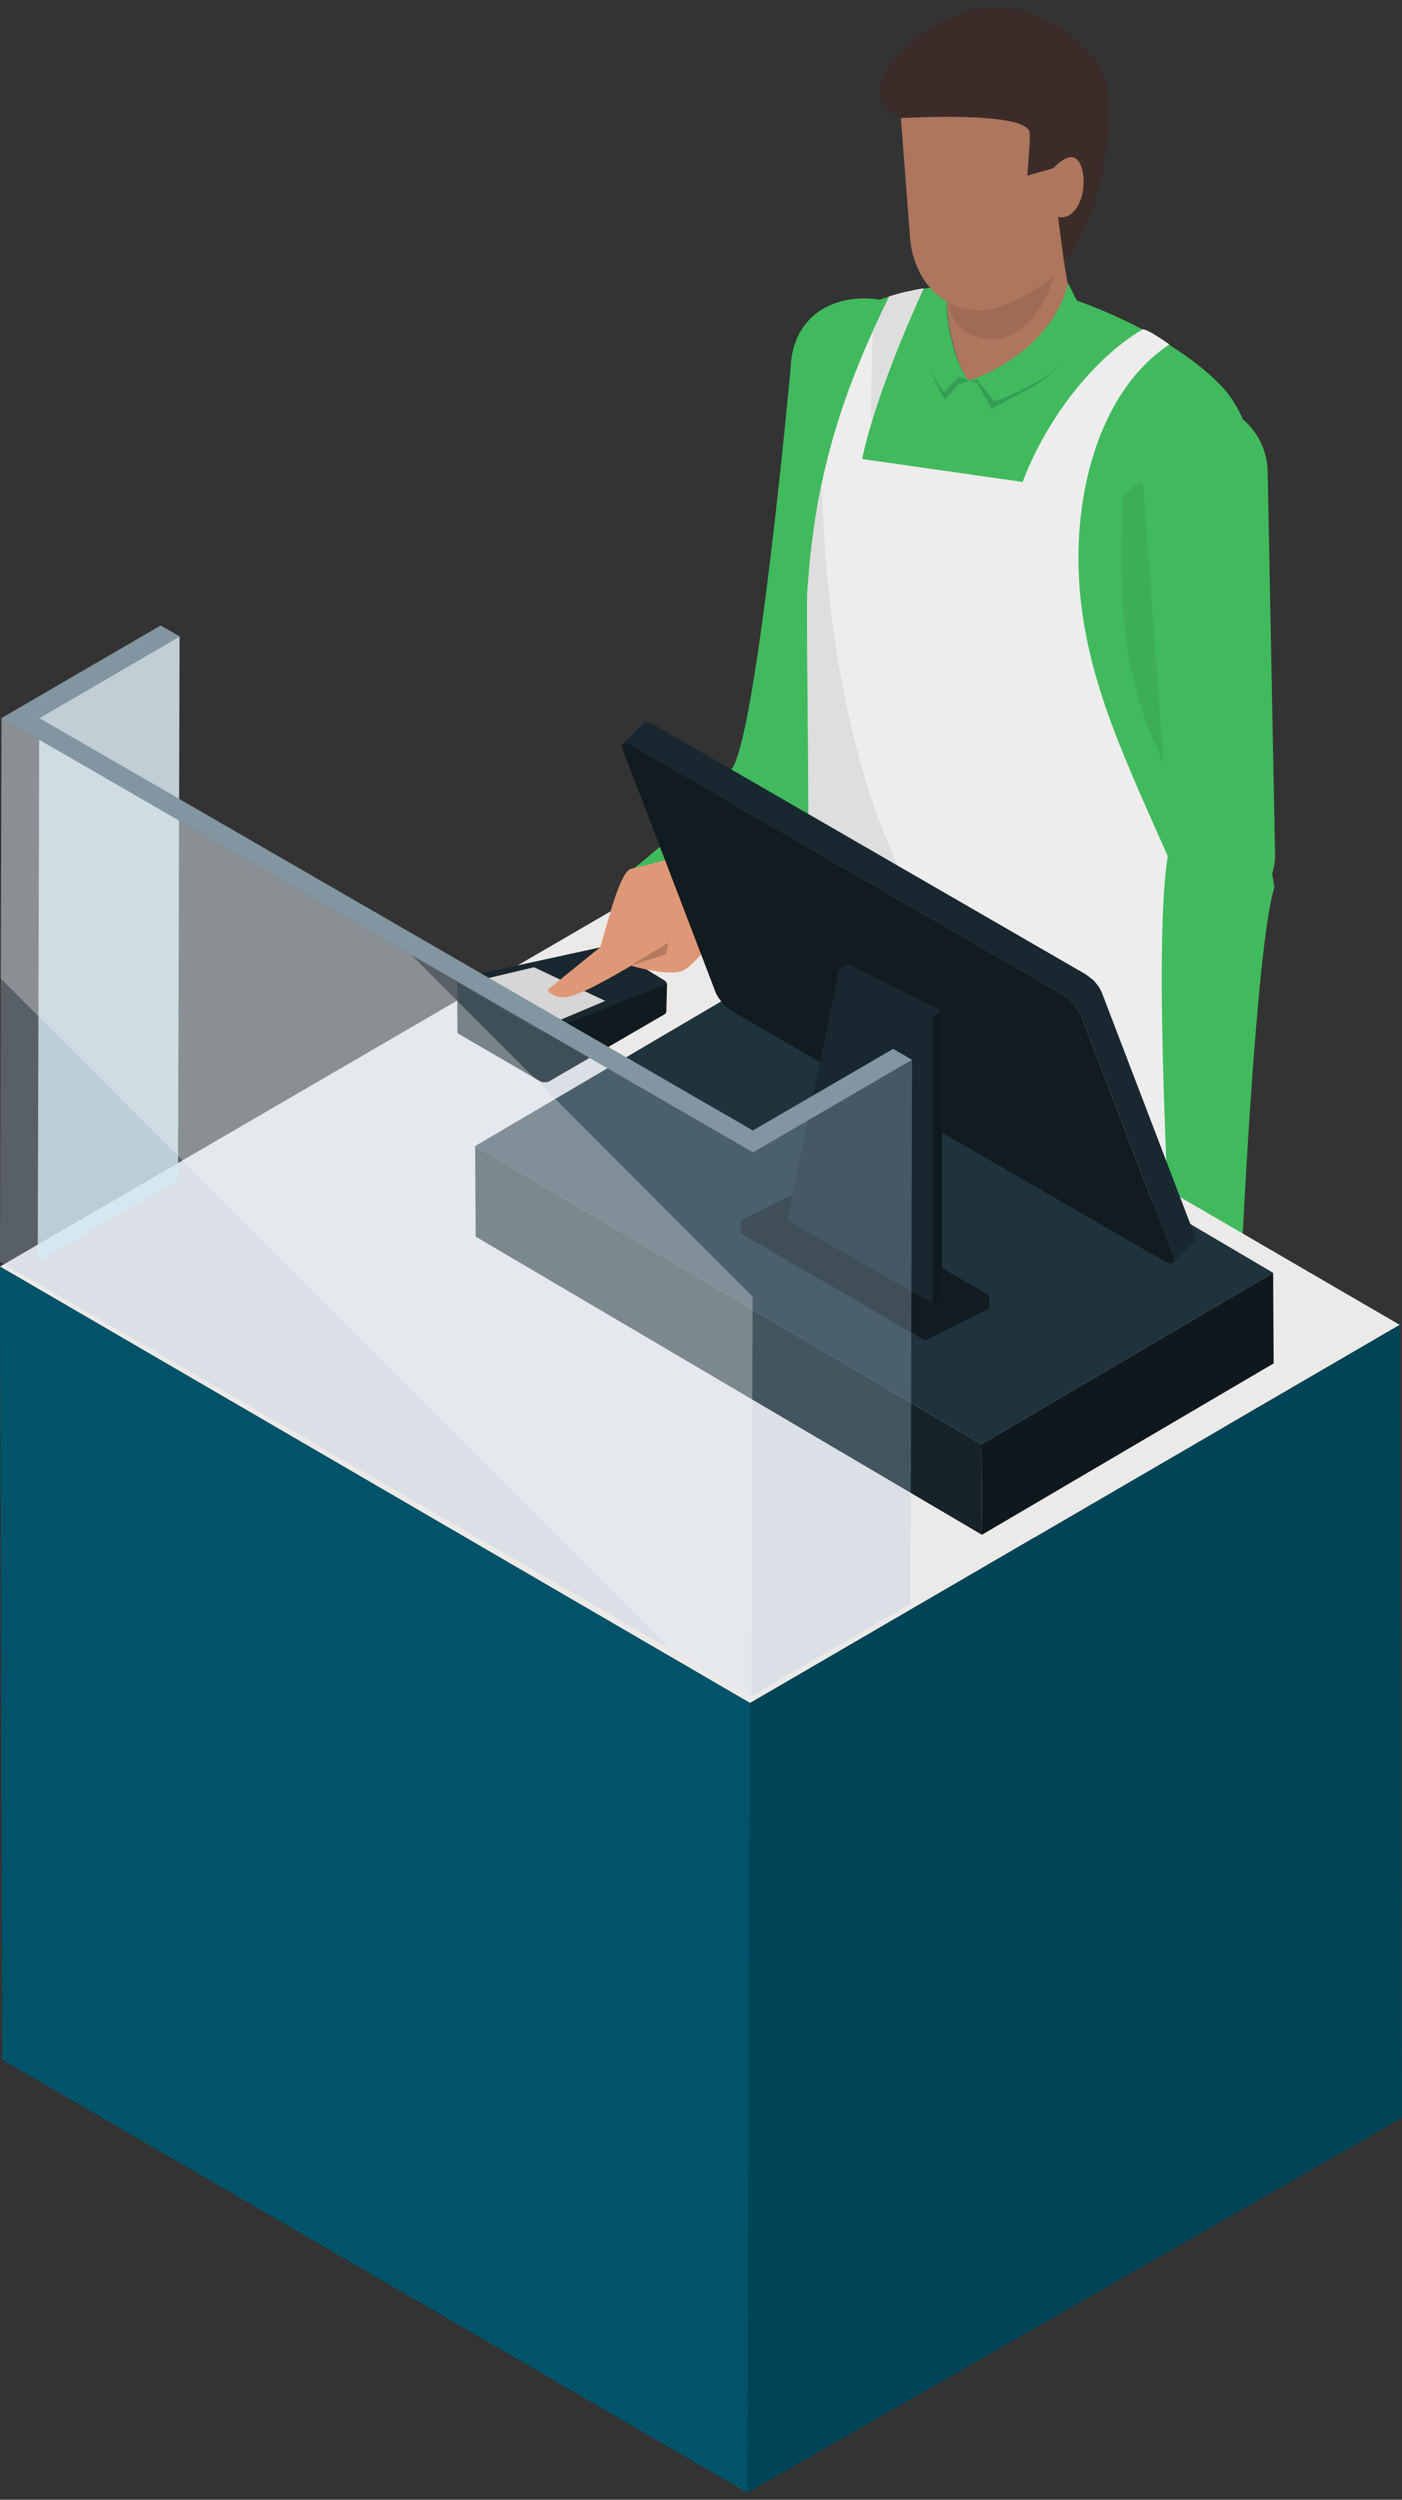 <?xml version="1.0" encoding="UTF-8"?>
<svg id="_レイヤー_1" data-name="レイヤー 1" xmlns="http://www.w3.org/2000/svg" viewBox="0 0 110 196">
  <rect x="0" y="0" width="110" height="196" fill="#333333" stroke="none"/>
  <defs>
    <style>
      .cls-1 {
        fill: #df9877;
      }

      .cls-2 {
        fill: #9e6c55;
      }

      .cls-3 {
        fill: #fff;
      }

      .cls-4 {
        opacity: .2;
      }

      .cls-4, .cls-5 {
        fill: #002d42;
      }

      .cls-6 {
        fill: #3b2c29;
      }

      .cls-7 {
        isolation: isolate;
      }

      .cls-8 {
        fill: #004557;
      }

      .cls-9 {
        fill: #d6d6d6;
      }

      .cls-10 {
        fill: #192830;
      }

      .cls-11 {
        fill: #3dad57;
      }

      .cls-12 {
        fill: #dedede;
      }

      .cls-13 {
        fill: #41ba5d;
      }

      .cls-14 {
        opacity: .8;
      }

      .cls-15 {
        fill: #e5f5ff;
      }

      .cls-16 {
        fill: #ad765d;
      }

      .cls-17 {
        opacity: .3;
      }

      .cls-18 {
        fill: #111b20;
      }

      .cls-19 {
        fill: #1f333d;
      }

      .cls-20 {
        fill: #101b20;
      }

      .cls-21 {
        fill: #b0cad9;
      }

      .cls-22 {
        fill: #005369;
      }

      .cls-23 {
        fill: #0f181d;
      }

      .cls-24 {
        fill: #16232a;
      }

      .cls-25 {
        fill: #eceae9;
      }

      .cls-26 {
        fill: #8296a1;
      }

      .cls-27 {
        fill: #b47b61;
      }

      .cls-28 {
        fill: #ededed;
      }
    </style>
  </defs>
  <g>
    <path class="cls-13" d="m62.03,28.89s-2.54,27.76-4.52,31.25c-1.98,3.49-8.25,8.33-8.25,8.33,0,0,1.98,0,4.43,3.98,0,0,9.06-1.89,14.07-10.92,1.6-2.88,5.16-27.51,5.92-33.18.76-5.68-11.36-7.67-11.65.55Z"/>
    <path class="cls-5" d="m72.2,157.8l-6.19,6.12c-1.97,1.1-2.92,2.12-3.22,2.99-.49,1.41.15,1.67,1.45,2.13,1.44.51,4.16-.03,5.68-1.18,1.32-1,2.78-1.78,4.34-2.27l2.42-.77c.78-.46,1.27-1.33,1.27-2.28,0,0-.05-3.43-.62-4.35-.41-.67-1.93-1.28-2.75-1.34-.98-.07-2.38.94-2.38.94Z"/>
    <path class="cls-5" d="m86.16,165.6l-4.27,6.04c-1.01,1.08-3.26,2.64-3.52,4.13l-.04.22c.4,1.61,1.6,2.2,2.8,2.37,1.52.21,3.04-.34,4.22-1.37l5.71-4.99c.77-.45,1.25-1.31,1.25-2.24l-.45-4.17s-.67-1.63-2.44-1.77c-1.91-.16-3.27,1.77-3.27,1.77Z"/>
    <path class="cls-16" d="m82.45,132.59s0,.53.04,1.45c.06.94.1,2.18.24,3.69.12,1.54.31,3.33.54,5.25.12.96.26,1.96.44,2.97.17,1.01.38,2.04.59,3.06.42,2.06.76,4.12,1.03,6.06.28,1.94.54,3.76.77,5.31.22,1.56.39,2.86.5,3.76.11.91.18,1.42.18,1.42v.02c.16,1.28,1.26,2.18,2.46,2.01,1.06-.15,1.85-1.09,1.9-2.19,0,0,.11-2.11.27-5.29.08-1.59.17-3.44.26-5.42.08-1.98.18-4.1.35-6.23.08-1.06.15-2.13.19-3.18.04-1.05.03-2.08.01-3.07-.07-1.99-.17-3.85-.34-5.45-.08-.81-.17-1.55-.26-2.21-.08-.67-.18-1.2-.26-1.66-.16-.9-.28-1.42-.28-1.42-.58-2.51-2.96-4.04-5.32-3.42-1.99.52-3.32,2.42-3.34,4.51Z"/>
    <path class="cls-16" d="m68.01,125.12s0,.53.04,1.45c.06.94.1,2.18.24,3.69.12,1.54.31,3.33.54,5.25.12.96.26,1.96.44,2.97.17,1.01.38,2.04.59,3.06.42,2.06.76,4.12,1.03,6.06.28,1.94.54,3.76.77,5.31.22,1.56.39,2.86.5,3.76.11.91.18,1.42.18,1.42v.02c.16,1.28,1.26,2.18,2.46,2.01,1.06-.15,1.85-1.09,1.9-2.19,0,0,.11-2.11.27-5.29.08-1.59.17-3.44.26-5.42.08-1.98.18-4.1.35-6.23.08-1.06.15-2.13.19-3.18.04-1.05.03-2.08.01-3.07-.07-1.99-.18-3.85-.34-5.45-.08-.81-.17-1.55-.26-2.21-.08-.67-.18-1.2-.26-1.66-.16-.9-.28-1.42-.28-1.42-.58-2.51-2.96-4.04-5.32-3.42-1.99.52-3.32,2.42-3.34,4.51Z"/>
    <path class="cls-5" d="m64.04,81.11s1.99,33.22,3.15,43.3c1.16,10.07,4.14,34.29,4.14,34.29,0,0,2.49,3.53,6.63.88,0,0-.33-28.63-.17-33.23.17-4.59.83-21.38.83-21.38,0,0,3.98,33.93,4.81,40.65.83,6.72,2.32,20.68,2.32,20.68,0,0,4.48,4.06,7.13-.35.09-.15.99-39.23.83-42.95-.17-3.71.95-31.5.95-34.68,0,0-12.23,2.7-17.7.93-5.47-1.77-12.93-8.13-12.93-8.13Z"/>
    <path class="cls-5" d="m92.97,78.92s3.88,11.84-.2,15.72c-4.09,3.88-6.95,5.17-10.62,3.88-6.26-2.2-11.98-6.5-16.62-10.64-2.66-2.37-.82-17.14-.82-17.14l28.27,8.18Z"/>
    <path class="cls-13" d="m78.06,22.21c4.41-.05,13.62,3.68,17.77,8.06,2.49,2.62,3.75,7.74,1.57,15.2-1.63,5.6-5,18.09-5,21.54s1.19,13.21,1.19,13.21c0,0-5.61,7.39-12.8,5.31-4.46-1.29-11.21-4.14-14.58-7.47-1.87-1.86-1.97-3.73-1.77-5.89.26-2.92,1.5-11.8-.27-20.67-1.09-5.46-1.64-12.58-1.51-15.69.34-8.26,1.33-13.43,15.4-13.59Z"/>
    <path class="cls-11" d="m97.83,33.73c-2.95,1.39-5.93,2.71-8.76,4.35-.06.04-.12.05-.18.08-.29.31-.55.63-.8.95-.11,5.18-.32,10.39,1.17,15.42.89,3.02,2.21,5.88,3.65,8.68,1-5.22,3.25-13.48,4.5-17.74,1.45-4.97,1.37-8.89.43-11.74Z"/>
    <path class="cls-28" d="m63.35,46.4c.53-7.88,2.07-14.36,6.42-23.15.82-.28,1.66-.46,2.7-.64-4.05,8.84-4.82,13.38-4.82,13.38l12.59,1.8c1.65-4.48,5.28-9.53,9.4-11.96.16-.1,1.22.53,2.11,1.18-5.65,3.73-7.78,12.26-6.97,19.91.82,7.82,4.25,14.11,8.42,23.82.11,1.39,1.84,3.9,2.64,17.25.84,14.04.26,30.13.26,30.13,0,0-6.12,1.79-13.58,2.35-5.97.44-15.81-2.52-19.17-5.85,0,0-.19-41.08,0-43.24.26-2.92-.11-23.22,0-24.98Z"/>
    <path class="cls-12" d="m68.34,33.27c.66-2.22,1.89-5.78,4.13-10.66-1.04.18-1.88.36-2.7.64-.46.93-.89,1.83-1.29,2.72-.09,2.43-.14,4.86-.14,7.3Z"/>
    <path class="cls-12" d="m85.53,89.71c-8.12-8.6-14.69-18.2-17.95-29.68-2.05-7.22-2.89-14.67-3.11-22.15-.58,2.78-.93,5.55-1.13,8.53-.12,1.76.26,22.06,0,24.98-.19,2.16,0,43.24,0,43.24,3.36,3.33,13.2,6.3,19.17,5.85,7.47-.55,13.58-2.35,13.58-2.35,0,0,.3-8.4.15-18.35-3.77-3.14-7.35-6.51-10.72-10.07Z"/>
    <g>
      <path class="cls-16" d="m73.72,16.49l.64,8.36c.16,2.06,1.25,5.01,1.7,4.96.68-.07,8.21-2.98,7.99-5.8l-1.35-8.3-8.98.78Z"/>
      <path class="cls-2" d="m73.72,16.49l.44,5.75s0,.02,0,.03c.09,1.92.6,3.19,1.71,3.8,4.19,2.34,7.45-3.36,7.07-7.15-.05-.53-.03-1.02.05-1.47l-.29-1.75-8.98.78Z"/>
      <path class="cls-16" d="m71.38,18.48c.33,4.35,3.62,6.4,6.47,5.73,2.36-.55,7.07-3,6.75-7.28l.21-7.99-14.26-1.42.84,10.96Z"/>
      <g>
        <path class="cls-6" d="m85.9,4.63c-3.65-4.12-8.63-5.85-13.92-1.67-5.77,4.55-1.3,6.3-1.3,6.3,0,0,9.9-.6,10.11,1.14.05.42-.13,2.64-.19,3.4.02,0,.04-.03.06-.04.79-.26,1.63-.41,2.4-.74.5-.22,1.07-.15,1.38.36.25.43.14,1.16-.36,1.38-.43.19-.87.33-1.31.47l.72,5.36s2.35-2.74,3.08-7.44c.33-2.08,1.11-6.51-.68-8.52Z"/>
        <path class="cls-16" d="m82.52,13.32l.28,3.63c1.49.57,2.51-1.6,2.15-3.46-.5-2.52-2.42-.17-2.42-.17Z"/>
      </g>
      <path class="cls-4" d="m83.81,22.22l.95,1.9s.51,3.96-4.09,6.39c-2.7,1.42-2.87,1.59-2.87,1.59l-1.11-2.06-.68-.18s7.58-2.18,7.79-7.64Z"/>
      <path class="cls-13" d="m83.81,22.22l.95,1.9s.9,3.55-3.7,5.98c-2.7,1.42-3.04,1.35-3.04,1.35l-1.38-1.71-.62.12s6.37-2,7.79-7.64Z"/>
      <path class="cls-4" d="m72.94,23.42c-1.03,5.09,1.21,7.92,1.21,7.92l1-1.18.87-.29c-1.1-1.33-1.61-4.76-1.75-6.04-.54-.13-.96,0-1.33-.41Z"/>
      <path class="cls-13" d="m73.07,22.85s.68.8,1.12.95c0,0,.19,4.05,1.83,6.06l-.81-.33-1.12,1.22s-2.43-2.35-1.02-7.89Z"/>
    </g>
    <path class="cls-13" d="m89.64,37.24l2.18,29.95c.18,2.41,2.16,4.26,4.42,4.13,2.19-.12,3.84-2.05,3.8-4.34l-.58-30c-.06-2.88-2.3-5.23-5.02-5.24-2.72-.01-4.87,2.31-4.82,5.2,0,.09,0,.2.01.3Z"/>
    <path class="cls-13" d="m81.21,89.24c.72.6,16.14,10.66,16.14,10.66,0,0,1.15-25.74,2.64-30.33l-5.05-30.24s-2,22.78-3.1,26.79c-1.54,5.57,0,30.32-.13,30.41"/>
  </g>
  <g>
    <g class="cls-7">
      <polygon class="cls-25" points="0 99.31 58.85 133.53 109.82 103.88 50.98 69.67 0 99.31"/>
      <polygon class="cls-22" points="0 99.31 .18 161.5 58.64 195.45 58.85 133.53 0 99.31"/>
      <polygon class="cls-8" points="58.85 133.53 58.64 195.45 110 166.06 109.82 103.88 58.85 133.53"/>
    </g>
    <g>
      <g class="cls-7">
        <path class="cls-10" d="m35.99,76.69c-.19.11-.19.3,0,.41l6.37,3.7c.19.11.51.11.7,0l9.08-3.52c.19-.11.19-.29,0-.4l-4.26-2.62c-.19-.11-.5-.12-.69,0l-11.19,2.44Z"/>
        <path class="cls-20" d="m35.99,77.09l6.37,3.7c.1.06.22.08.35.08h0c.13,0,.25-.03.35-.08l9.14-3.6c.1-.06.14-.13.14-.2l-.06,2.34c0,.07-.05.14-.14.2l-9.06,5.26s-.05.02-.07.03c-.02,0-.04.01-.06.02-.02,0-.03,0-.05.01-.02,0-.03,0-.05,0-.02,0-.03,0-.05,0-.02,0-.03,0-.05,0-.02,0-.03,0-.05,0-.02,0-.04,0-.06,0v-.02h0v.02s-.04,0-.06,0c-.03,0-.06-.01-.09-.02-.04-.01-.08-.03-.11-.05h0s-6.37-3.7-6.37-3.7c0,0,0,0,0,0-.02-.01-.04-.03-.06-.05-.01-.01-.02-.02-.03-.03,0,0-.01-.02-.02-.03,0,0,0-.02-.01-.03,0,0,0-.02,0-.03,0,0,0-.02,0-.03,0,0,0,0,0,0l-.02-3.99c0,.07.05.15.14.2Z"/>
      </g>
      <polygon class="cls-9" points="42.93 80.4 37.01 77 41.9 75.84 47.49 78.48 42.93 80.4"/>
    </g>
    <g>
      <path class="cls-1" d="m53.66,67.06s-3.15.84-4.14,1.06c-.99.22-2.12,5.38-2.44,6.16l-4.12,3.33s.43.81,1.73.52c1.3-.28,4.82-2.41,4.82-2.41,0,0,2.9.86,4.05.4,1.14-.47,4.58-5.18,4.58-5.18-2.58-3.33-2.52-3.24-4.47-3.87Z"/>
      <path class="cls-27" d="m49.5,75.72l2.93-1.81s-.06.9-.32.97c-.26.07-2.61.84-2.61.84Z"/>
    </g>
    <g class="cls-7">
      <polygon class="cls-19" points="37.28 89.86 77 113.24 99.89 99.8 60.17 76.41 37.28 89.86"/>
      <polygon class="cls-24" points="37.28 89.86 37.32 96.96 77.04 120.34 77 113.24 37.28 89.86"/>
      <polygon class="cls-23" points="77 113.24 77.04 120.34 99.93 106.9 99.89 99.8 77 113.24"/>
    </g>
    <g>
      <polygon class="cls-18" points="58.13 95.68 63.16 93.17 77.61 101.57 77.61 102.6 72.58 105.11 58.13 96.71 58.13 95.68"/>
      <g class="cls-7">
        <path class="cls-18" d="m49.56,58.45c-.58-.34-.89-.19-.7.32l7.29,19.05c.2.51.82,1.2,1.41,1.54l33.79,19.52c.59.34.9.2.71-.32l-7.29-19.05c-.2-.51-.82-1.2-1.42-1.54l-33.79-19.52Z"/>
        <path class="cls-10" d="m49.13,58.28c-.12-.02-.21,0-.26.05l1.68-1.69s0,0,0,0c0,0,.01-.01.02-.02,0,0,.01,0,.02-.01,0,0,.02,0,.02,0,0,0,.02,0,.02,0s.02,0,.03,0c0,0,.02,0,.03,0,.01,0,.02,0,.03,0,.01,0,.02,0,.03,0,.01,0,.02,0,.04,0,0,0,0,0,0,0h0s.02,0,.03,0c.01,0,.03,0,.05.01.02,0,.03.01.05.02.02,0,.04.01.06.02.03,0,.05.02.08.03.03.01.06.03.1.05.02.01.04.02.07.04l33.79,19.52s.03.02.04.02c.04.02.07.04.11.07.09.06.18.13.28.2,0,0,.01.01.02.02,0,0,0,0,0,0,.01,0,.02.02.04.03.02.01.03.03.05.04.01.01.03.02.04.03.01.01.02.02.04.03.01.01.02.02.04.03.01.01.02.02.04.03.01.01.02.02.04.03.01.01.02.02.04.04.01.01.02.02.04.04.01.01.03.03.04.04.01.01.02.02.03.04h0s0,0,0,0c.01.02.03.03.04.05.01.02.03.03.04.05.01.02.03.03.04.05.01.02.03.03.04.05.01.02.03.03.04.05.01.02.03.04.04.05.01.02.03.04.04.05.01.02.03.04.04.06,0,0,0,0,0,.01,0,0,0,0,0,0,.01.02.02.03.03.05.01.02.03.04.04.07.02.03.03.05.04.08.02.03.03.06.05.09.02.04.04.09.06.13l7.29,19.05c.08.21.08.36,0,.44l-1.68,1.69c.08-.08.08-.23,0-.44l-7.29-19.05c-.05-.13-.12-.27-.22-.41,0,0,0,0,0,0-.1-.14-.21-.28-.34-.42h0c-.13-.14-.27-.27-.41-.39,0,0,0,0,0,0-.14-.12-.29-.23-.44-.31l-33.79-19.52c-.17-.1-.32-.15-.43-.17h0Z"/>
      </g>
      <polygon class="cls-23" points="73.9 79.29 73.9 101.8 73.19 102.2 62.48 95.3 65.85 75.96 66.56 75.57 73.9 79.29"/>
      <polygon class="cls-10" points="73.19 79.69 73.19 102.2 61.76 95.69 65.85 75.96 66.56 75.57 73.9 79.29 73.19 79.69"/>
    </g>
    <g>
      <g class="cls-7">
        <g class="cls-14">
          <polygon class="cls-15" points="3.08 56.3 2.96 98.93 13.97 92.53 14.09 49.9 3.08 56.3"/>
        </g>
        <polygon class="cls-26" points="12.61 49.04 .12 56.3 59.08 90.36 71.56 83.1 70.08 82.24 59.07 88.64 3.08 56.3 14.09 49.9 12.61 49.04"/>
        <g class="cls-17">
          <polygon class="cls-21" points="59.08 90.36 58.96 132.99 71.44 125.73 71.56 83.1 59.08 90.36"/>
        </g>
      </g>
      <g class="cls-17">
        <polygon class="cls-21" points=".12 56.3 0 98.93 58.96 132.99 59.08 90.36 .12 56.3"/>
      </g>
      <g class="cls-17">
        <polygon class="cls-3" points="52.64 129.34 .06 76.73 .12 56.3 32.28 74.88 59.05 101.66 58.96 132.99 52.64 129.34"/>
      </g>
    </g>
  </g>
</svg>